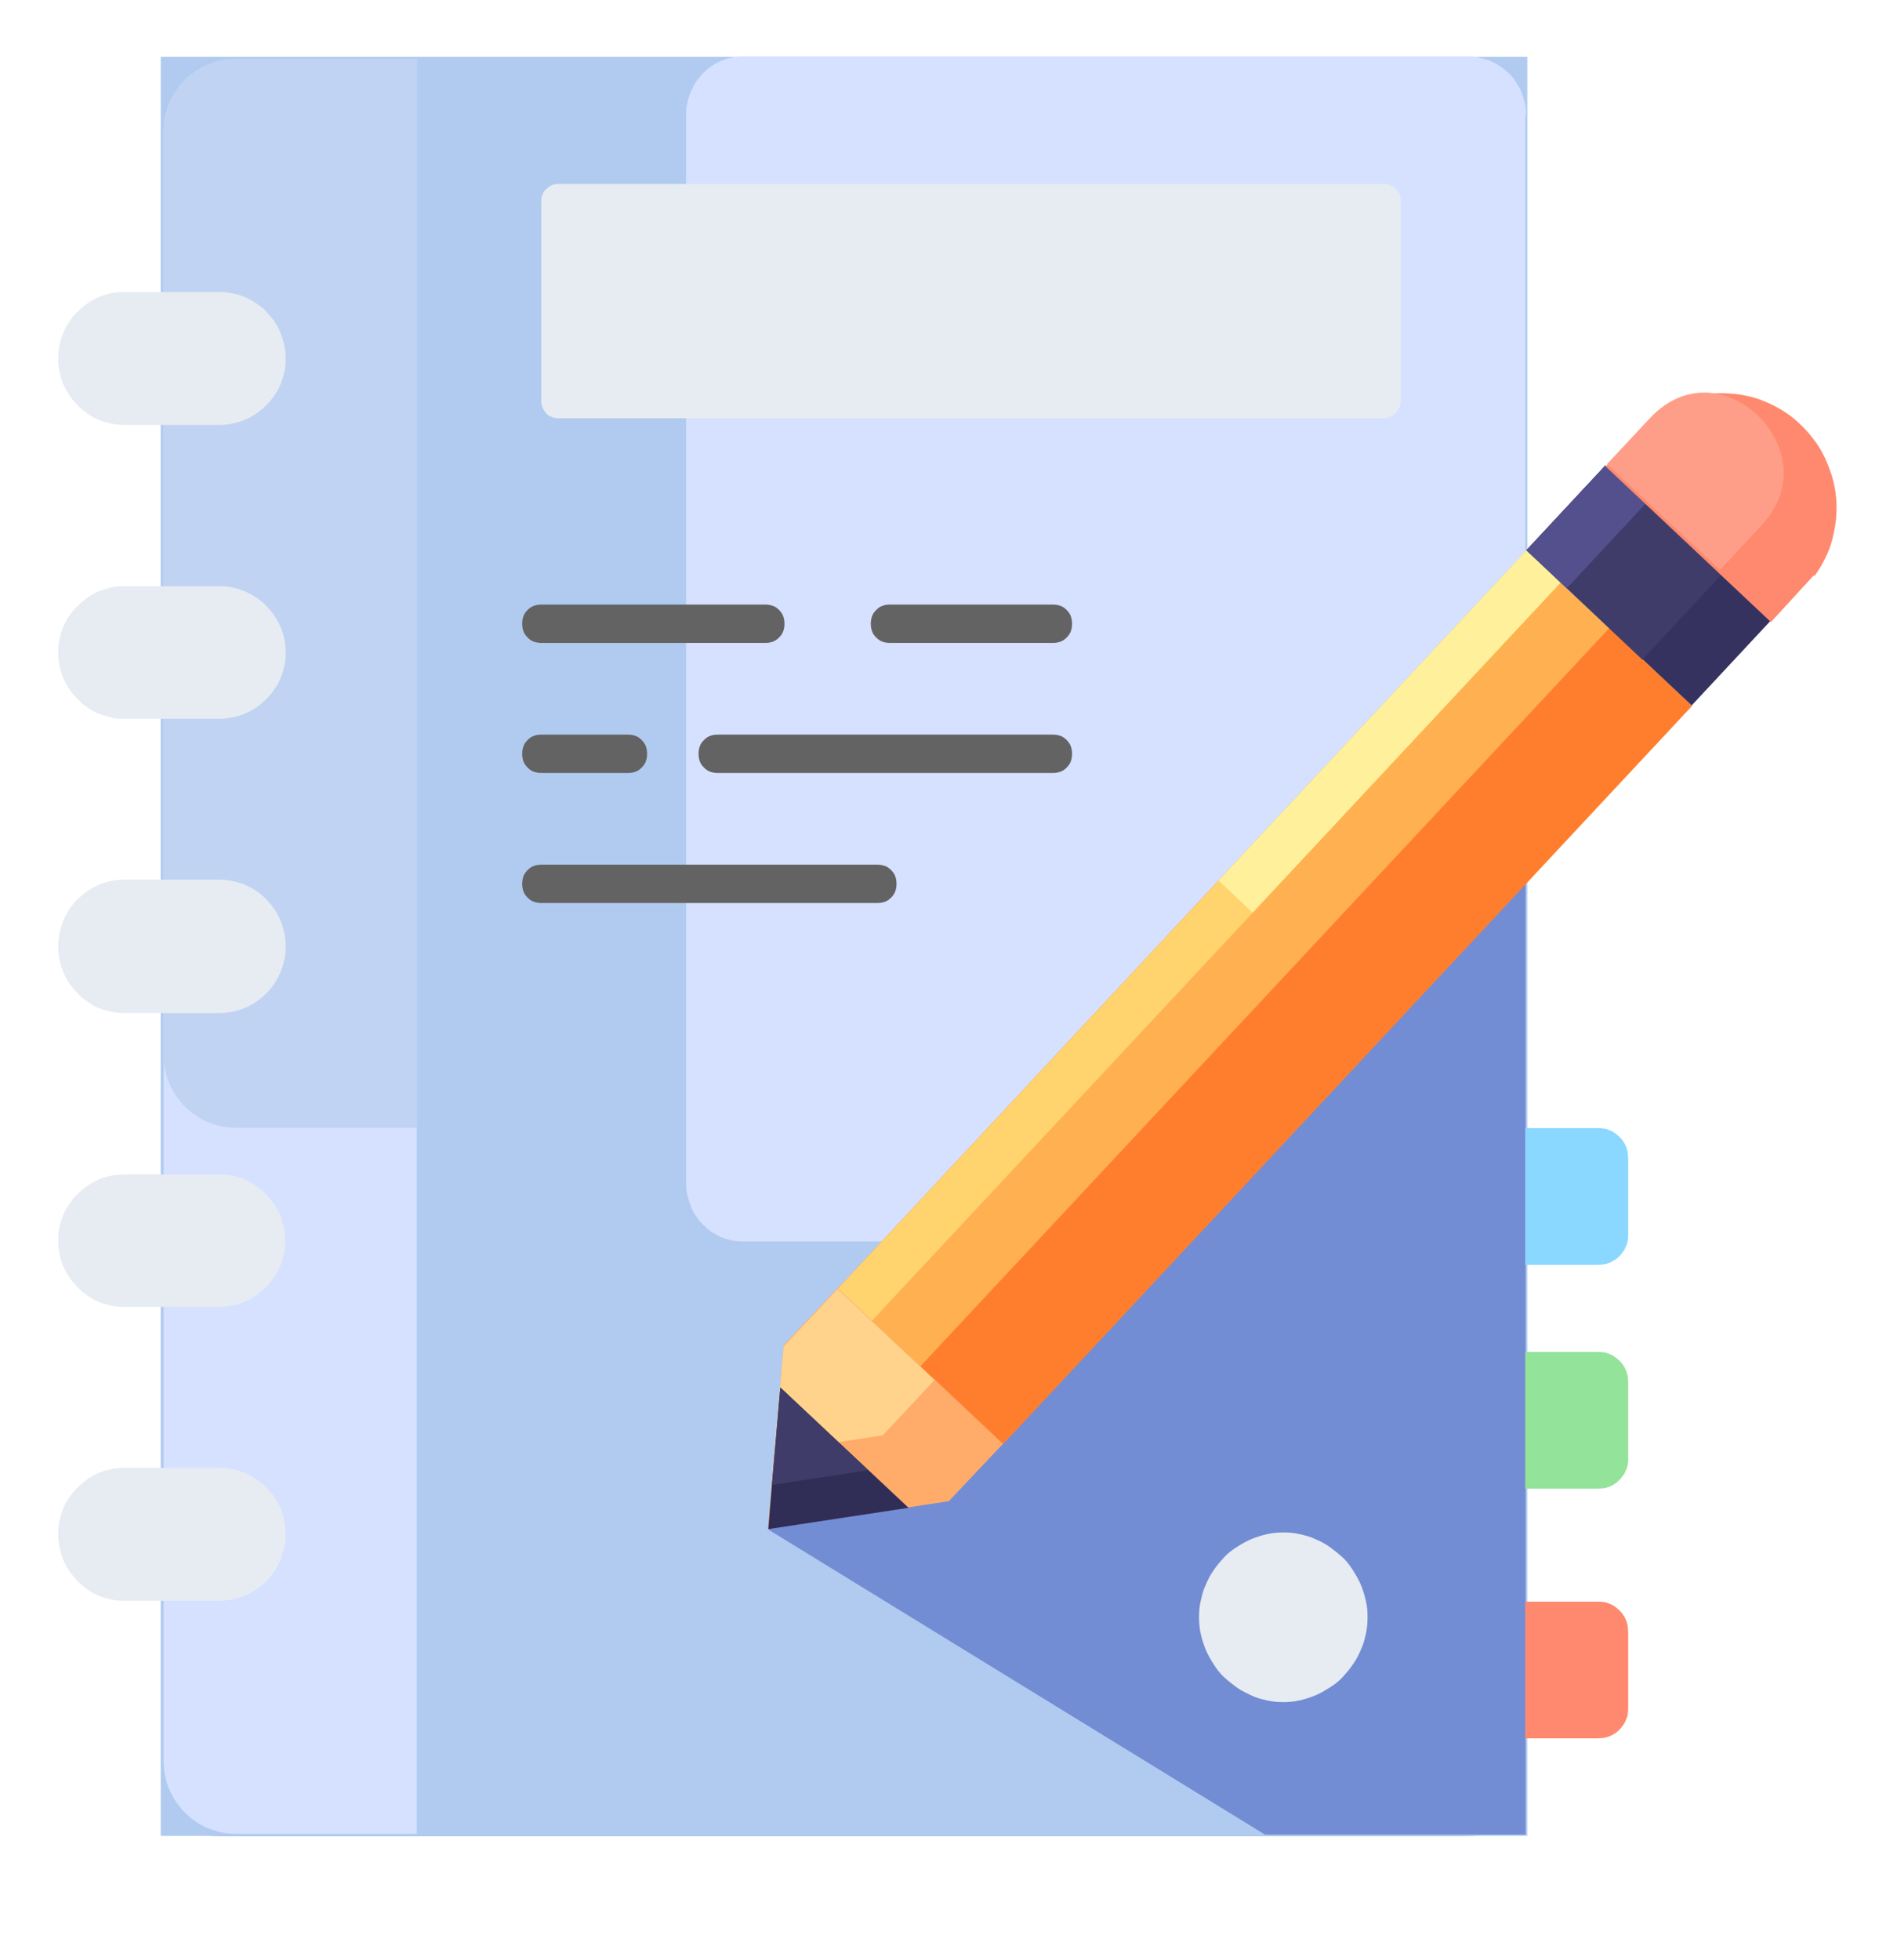 <?xml version="1.0" encoding="UTF-8"?> <svg xmlns="http://www.w3.org/2000/svg" xmlns:xlink="http://www.w3.org/1999/xlink" width="304" height="314" overflow="hidden"><rect width="100%" height="100%" fill="#808080" stroke="none"/><defs><clipPath id="clip0"><rect x="63" y="95" width="304" height="314"></rect></clipPath><clipPath id="clip1"><rect x="88" y="104" width="220" height="286"></rect></clipPath></defs><g clip-path="url(#clip0)" transform="translate(-63 -95)"><path d="M-71.827-71.827 790.095-71.827 790.095 790.095-71.827 790.095Z" fill="#FFFFFF" transform="matrix(1 0 0 1.004 -143.553 -114.038)"></path><path d="M-71.827-71.827 790.095-71.827 790.095 790.095-71.827 790.095Z" fill="#FFFFFF" transform="matrix(1 0 0 1.004 -143.553 -114.038)"></path><path d="M232.307 217.276 451.312 217.276 451.312 501.125 232.307 501.125Z" fill="#B1CBF0" transform="matrix(1 0 0 1.004 -143.553 -114.038)"></path><g clip-path="url(#clip1)"><path d="M450.98 226.587 450.98 491.947C450.98 492.546 450.98 493.145 450.78 493.743 450.647 494.342 450.514 494.874 450.248 495.472 450.048 496.004 449.716 496.536 449.383 497.068 449.051 497.601 448.652 498 448.253 498.465 447.854 498.931 447.388 499.263 446.856 499.596 446.324 499.928 445.859 500.194 445.26 500.46 444.728 500.66 444.129 500.859 443.531 500.992 442.932 501.125 442.334 501.192 441.735 501.192L241.618 501.192C241.019 501.192 240.42 501.125 239.822 500.992 239.223 500.859 238.691 500.66 238.159 500.46 237.627 500.261 237.095 499.928 236.63 499.596 236.164 499.263 235.699 498.864 235.299 498.465 234.9 498.066 234.501 497.601 234.169 497.068 233.836 496.603 233.57 496.071 233.371 495.472 233.171 494.874 232.972 494.342 232.839 493.743 232.706 493.145 232.639 492.546 232.639 491.947L232.639 226.587C232.639 225.989 232.639 225.39 232.839 224.791 233.038 224.193 233.105 223.661 233.371 223.062 233.637 222.464 233.903 221.998 234.169 221.466 234.501 221.001 234.834 220.535 235.299 220.07 235.699 219.67 236.164 219.271 236.63 218.939 237.095 218.606 237.627 218.34 238.159 218.074 238.691 217.808 239.29 217.675 239.822 217.542 240.42 217.409 241.019 217.343 241.618 217.343L441.868 217.343C442.467 217.343 443.065 217.409 443.664 217.542 444.262 217.675 444.794 217.875 445.393 218.074 445.925 218.34 446.457 218.606 446.923 218.939 447.388 219.271 447.854 219.67 448.319 220.07 448.718 220.469 449.117 220.934 449.45 221.466 449.782 221.932 450.048 222.464 450.314 223.062 450.581 223.661 450.714 224.193 450.847 224.791 450.98 225.39 451.046 225.989 451.046 226.587Z" fill="#B1CBF0" transform="matrix(1 0 0 1.004 -143.553 -114.038)"></path></g><path d="M450.98 226.587 450.98 406.287 325.482 406.287C324.884 406.287 324.285 406.221 323.686 406.088 323.088 405.955 322.556 405.755 322.024 405.556 321.492 405.29 320.96 405.024 320.494 404.691 320.029 404.359 319.563 403.96 319.164 403.561 318.765 403.161 318.366 402.696 318.033 402.164 317.701 401.698 317.435 401.166 317.235 400.568 317.036 400.036 316.836 399.437 316.703 398.839 316.57 398.24 316.504 397.641 316.504 397.043L316.504 226.454C316.504 225.856 316.504 225.257 316.703 224.658 316.836 224.06 316.969 223.528 317.235 222.929 317.435 222.397 317.767 221.865 318.033 221.333 318.366 220.868 318.765 220.402 319.164 219.937 319.563 219.537 320.029 219.138 320.494 218.806 320.96 218.473 321.492 218.207 322.024 217.941 322.556 217.675 323.154 217.542 323.686 217.409 324.285 217.276 324.884 217.21 325.482 217.21L441.868 217.21C442.467 217.21 443.065 217.21 443.664 217.409 444.262 217.609 444.794 217.675 445.393 217.941 445.925 218.141 446.457 218.473 446.989 218.806 447.521 219.138 447.92 219.537 448.386 219.937 448.851 220.336 449.184 220.801 449.516 221.333 449.849 221.865 450.115 222.331 450.381 222.929 450.581 223.461 450.78 224.06 450.913 224.658 451.046 225.257 451.113 225.856 451.113 226.454Z" fill="#D5E1FF" transform="matrix(1 0 0 1.004 -143.553 -114.038)"></path><path d="M329.672 452.243 409.28 500.926 451.046 500.926 451.046 348.693 329.672 452.243Z" fill="#738DD4" transform="matrix(1 0 0 1.004 -143.553 -114.038)"></path><path d="M273.341 217.542 273.341 500.793 244.411 500.793C243.613 500.793 242.881 500.726 242.15 500.593 241.418 500.46 240.686 500.194 239.955 499.928 239.223 499.662 238.558 499.263 237.96 498.864 237.295 498.465 236.763 497.933 236.164 497.401 235.632 496.869 235.166 496.27 234.701 495.605 234.302 494.94 233.903 494.275 233.637 493.61 233.371 492.879 233.105 492.147 232.972 491.415 232.839 490.684 232.772 489.886 232.772 489.154L232.772 229.247C232.772 228.516 232.839 227.718 232.972 226.986 233.105 226.255 233.371 225.523 233.637 224.791 233.903 224.06 234.302 223.395 234.701 222.796 235.1 222.131 235.632 221.599 236.164 221.001 236.696 220.402 237.295 220.003 237.96 219.537 238.625 219.138 239.29 218.739 239.955 218.473 240.686 218.207 241.418 217.941 242.15 217.808 242.881 217.675 243.679 217.609 244.411 217.609L273.341 217.609Z" fill="#D5E1FF" transform="matrix(1 0 0 1.004 -143.553 -114.038)"></path><path d="M273.341 217.542 273.341 388.131 244.411 388.131C243.679 388.131 242.881 388.065 242.15 387.932 241.418 387.799 240.686 387.533 239.955 387.266 239.223 387 238.558 386.601 237.96 386.202 237.295 385.803 236.763 385.271 236.164 384.739 235.566 384.207 235.166 383.609 234.701 382.944 234.302 382.279 233.903 381.613 233.637 380.948 233.371 380.283 233.105 379.485 232.972 378.754 232.839 378.022 232.772 377.224 232.772 376.492L232.772 229.247C232.772 228.516 232.839 227.718 232.972 226.986 233.105 226.255 233.371 225.523 233.637 224.791 233.903 224.06 234.302 223.395 234.701 222.796 235.1 222.131 235.632 221.599 236.164 221.001 236.696 220.402 237.295 220.003 237.96 219.537 238.625 219.138 239.29 218.739 239.955 218.473 240.686 218.207 241.418 217.941 242.15 217.808 242.881 217.675 243.679 217.609 244.411 217.609L273.341 217.609Z" fill="#C0D3F2" transform="matrix(1 0 0 1.004 -143.553 -114.038)"></path><path d="M431.028 240.287 431.028 272.144C431.028 272.543 430.961 272.876 430.828 273.208 430.695 273.541 430.496 273.873 430.23 274.139 429.964 274.405 429.698 274.605 429.298 274.738 428.966 274.871 428.633 274.937 428.234 274.937L296.02 274.937C295.621 274.937 295.288 274.871 294.956 274.738 294.623 274.605 294.291 274.405 294.091 274.139 293.892 273.873 293.626 273.607 293.493 273.208 293.36 272.876 293.293 272.543 293.293 272.144L293.293 240.287C293.293 239.888 293.36 239.556 293.493 239.223 293.626 238.891 293.825 238.558 294.091 238.359 294.357 238.159 294.623 237.893 294.956 237.76 295.288 237.627 295.621 237.561 296.02 237.561L428.234 237.561C428.633 237.561 428.966 237.627 429.298 237.76 429.631 237.893 429.964 238.093 430.23 238.359 430.496 238.625 430.695 238.891 430.828 239.223 430.961 239.556 431.028 239.888 431.028 240.287Z" fill="#E6ECF2" transform="matrix(1 0 0 1.004 -143.553 -114.038)"></path><path d="M329.206 310.784 293.293 310.784C292.894 310.784 292.495 310.718 292.096 310.585 291.697 310.452 291.364 310.186 291.098 309.92 290.832 309.654 290.566 309.321 290.433 308.922 290.3 308.523 290.234 308.19 290.234 307.725 290.234 307.259 290.3 306.927 290.433 306.528 290.566 306.129 290.832 305.796 291.098 305.53 291.364 305.264 291.697 304.998 292.096 304.865 292.495 304.732 292.827 304.666 293.293 304.666L329.206 304.666C329.605 304.666 330.005 304.732 330.404 304.865 330.803 304.998 331.135 305.264 331.401 305.53 331.667 305.796 331.933 306.129 332.066 306.528 332.199 306.927 332.266 307.259 332.266 307.725 332.266 308.19 332.199 308.523 332.066 308.922 331.933 309.321 331.667 309.654 331.401 309.92 331.135 310.186 330.803 310.452 330.404 310.585 330.005 310.718 329.672 310.784 329.206 310.784Z" fill="#636363" transform="matrix(1 0 0 1.004 -143.553 -114.038)"></path><path d="M375.295 331.534 321.558 331.534C321.159 331.534 320.76 331.468 320.361 331.335 319.962 331.202 319.63 330.936 319.363 330.67 319.097 330.404 318.831 330.071 318.698 329.672 318.565 329.273 318.499 328.94 318.499 328.475 318.499 328.009 318.565 327.677 318.698 327.278 318.831 326.879 319.097 326.546 319.363 326.28 319.63 326.014 319.962 325.748 320.361 325.615 320.76 325.482 321.093 325.416 321.558 325.416L375.295 325.416C375.694 325.416 376.093 325.482 376.492 325.615 376.891 325.748 377.224 326.014 377.49 326.28 377.756 326.546 378.022 326.879 378.155 327.278 378.288 327.677 378.355 328.009 378.355 328.475 378.355 328.94 378.288 329.273 378.155 329.672 378.022 330.071 377.756 330.404 377.49 330.67 377.224 330.936 376.891 331.202 376.492 331.335 376.093 331.468 375.761 331.534 375.295 331.534Z" fill="#636363" transform="matrix(1 0 0 1.004 -143.553 -114.038)"></path><path d="M347.163 352.284 293.293 352.284C292.894 352.284 292.495 352.218 292.096 352.085 291.697 351.952 291.364 351.686 291.098 351.42 290.832 351.154 290.566 350.821 290.433 350.422 290.3 350.023 290.234 349.69 290.234 349.225 290.234 348.759 290.3 348.427 290.433 348.028 290.566 347.629 290.832 347.296 291.098 347.03 291.364 346.764 291.697 346.498 292.096 346.365 292.495 346.232 292.827 346.166 293.293 346.166L347.163 346.166C347.562 346.166 347.961 346.232 348.36 346.365 348.759 346.498 349.092 346.764 349.358 347.03 349.624 347.296 349.89 347.629 350.023 348.028 350.156 348.427 350.222 348.759 350.222 349.225 350.222 349.69 350.156 350.023 350.023 350.422 349.89 350.821 349.624 351.154 349.358 351.42 349.092 351.686 348.759 351.952 348.36 352.085 347.961 352.218 347.629 352.284 347.163 352.284Z" fill="#636363" transform="matrix(1 0 0 1.004 -143.553 -114.038)"></path><path d="M375.295 310.784 349.158 310.784C348.759 310.784 348.36 310.718 347.961 310.585 347.562 310.452 347.23 310.186 346.964 309.92 346.698 309.654 346.432 309.321 346.299 308.922 346.166 308.523 346.099 308.19 346.099 307.725 346.099 307.259 346.166 306.927 346.299 306.528 346.432 306.129 346.698 305.796 346.964 305.53 347.23 305.264 347.562 304.998 347.961 304.865 348.36 304.732 348.693 304.666 349.158 304.666L375.295 304.666C375.694 304.666 376.093 304.732 376.492 304.865 376.891 304.998 377.224 305.264 377.49 305.53 377.756 305.796 378.022 306.129 378.155 306.528 378.288 306.927 378.355 307.259 378.355 307.725 378.355 308.19 378.288 308.523 378.155 308.922 378.022 309.321 377.756 309.654 377.49 309.92 377.224 310.186 376.891 310.452 376.492 310.585 376.093 310.718 375.761 310.784 375.295 310.784Z" fill="#636363" transform="matrix(1 0 0 1.004 -143.553 -114.038)"></path><path d="M307.193 331.534 293.293 331.534C292.894 331.534 292.495 331.468 292.096 331.335 291.697 331.202 291.364 330.936 291.098 330.67 290.832 330.404 290.566 330.071 290.433 329.672 290.3 329.273 290.234 328.94 290.234 328.475 290.234 328.009 290.3 327.677 290.433 327.278 290.566 326.879 290.832 326.546 291.098 326.28 291.364 326.014 291.697 325.748 292.096 325.615 292.495 325.482 292.827 325.416 293.293 325.416L307.193 325.416C307.592 325.416 307.991 325.482 308.39 325.615 308.789 325.748 309.122 326.014 309.388 326.28 309.654 326.546 309.92 326.879 310.053 327.278 310.186 327.677 310.252 328.009 310.252 328.475 310.252 328.94 310.186 329.273 310.053 329.672 309.92 330.071 309.654 330.404 309.388 330.67 309.122 330.936 308.789 331.202 308.39 331.335 307.991 331.468 307.658 331.534 307.193 331.534Z" fill="#636363" transform="matrix(1 0 0 1.004 -143.553 -114.038)"></path><path d="M425.707 466.21C425.707 467.074 425.641 467.939 425.441 468.87 425.242 469.734 425.042 470.599 424.643 471.397 424.311 472.195 423.911 472.993 423.379 473.725 422.914 474.456 422.315 475.121 421.717 475.786 421.118 476.452 420.387 476.984 419.655 477.449 418.924 477.915 418.125 478.38 417.327 478.713 416.529 479.045 415.665 479.311 414.8 479.511 413.936 479.71 413.071 479.777 412.206 479.777 411.342 479.777 410.477 479.71 409.613 479.511 408.748 479.311 407.883 479.112 407.085 478.713 406.287 478.314 405.489 477.981 404.758 477.449 404.026 476.917 403.361 476.385 402.696 475.786 402.031 475.188 401.499 474.456 401.033 473.725 400.568 472.993 400.102 472.195 399.77 471.397 399.437 470.599 399.171 469.734 398.972 468.87 398.772 468.005 398.706 467.141 398.706 466.21 398.706 465.278 398.772 464.48 398.972 463.616 399.171 462.751 399.371 461.887 399.77 461.089 400.102 460.29 400.501 459.492 401.033 458.761 401.499 458.029 402.097 457.364 402.696 456.699 403.295 456.034 404.026 455.502 404.758 455.036 405.489 454.571 406.287 454.105 407.085 453.773 407.883 453.44 408.748 453.174 409.613 452.975 410.477 452.775 411.342 452.709 412.206 452.709 413.071 452.709 413.936 452.775 414.8 452.975 415.665 453.174 416.529 453.374 417.327 453.773 418.125 454.105 418.924 454.504 419.655 455.036 420.387 455.569 421.052 456.101 421.717 456.699 422.382 457.298 422.914 458.029 423.379 458.761 423.845 459.492 424.311 460.29 424.643 461.089 424.976 461.887 425.242 462.751 425.441 463.616 425.641 464.48 425.707 465.345 425.707 466.21Z" fill="#E6ECF2" transform="matrix(1 0 0 1.004 -143.553 -114.038)"></path><path d="M450.98 388.198 462.552 388.198C462.884 388.198 463.217 388.198 463.549 388.264 463.882 388.264 464.148 388.397 464.48 388.53 464.813 388.663 465.079 388.796 465.345 388.996 465.611 389.195 465.877 389.395 466.077 389.594 466.276 389.794 466.542 390.06 466.675 390.326 466.875 390.592 467.008 390.858 467.141 391.19 467.274 391.523 467.34 391.789 467.407 392.121 467.407 392.454 467.473 392.786 467.473 393.119L467.473 405.09C467.473 405.423 467.473 405.755 467.407 406.088 467.407 406.42 467.274 406.686 467.141 407.019 467.008 407.351 466.875 407.617 466.675 407.883 466.476 408.149 466.276 408.415 466.077 408.615 465.877 408.815 465.611 409.081 465.345 409.214 465.079 409.347 464.813 409.546 464.48 409.679 464.148 409.812 463.882 409.879 463.549 409.945 463.217 409.945 462.884 410.012 462.552 410.012L450.98 410.012 450.98 388.131Z" fill="#8AD7FF" transform="matrix(1 0 0 1.004 -143.553 -114.038)"></path><path d="M450.98 423.911 462.552 423.911C462.884 423.911 463.217 423.911 463.549 423.978 463.882 423.978 464.148 424.111 464.48 424.244 464.813 424.377 465.079 424.51 465.345 424.71 465.611 424.909 465.877 425.109 466.077 425.308 466.276 425.508 466.542 425.774 466.675 426.04 466.875 426.306 467.008 426.572 467.141 426.904 467.274 427.237 467.34 427.503 467.407 427.835 467.407 428.168 467.473 428.5 467.473 428.833L467.473 440.804C467.473 441.137 467.473 441.469 467.407 441.802 467.407 442.134 467.274 442.4 467.141 442.733 467.008 443.065 466.875 443.331 466.675 443.597 466.476 443.863 466.276 444.129 466.077 444.329 465.877 444.528 465.611 444.794 465.345 444.927 465.079 445.127 464.813 445.26 464.48 445.393 464.148 445.526 463.882 445.593 463.549 445.659 463.217 445.659 462.884 445.726 462.552 445.726L450.98 445.726 450.98 423.845Z" fill="#93E39A" transform="matrix(1 0 0 1.004 -143.553 -114.038)"></path><path d="M450.98 463.749 462.552 463.749C462.884 463.749 463.217 463.749 463.549 463.815 463.882 463.815 464.148 463.948 464.48 464.081 464.813 464.214 465.079 464.347 465.345 464.547 465.611 464.746 465.877 464.946 466.077 465.145 466.276 465.345 466.542 465.611 466.675 465.877 466.875 466.143 467.008 466.409 467.141 466.742 467.274 467.008 467.34 467.34 467.407 467.673 467.407 468.005 467.473 468.338 467.473 468.67L467.473 480.641C467.473 480.974 467.473 481.306 467.407 481.639 467.407 481.972 467.274 482.238 467.141 482.57 467.008 482.903 466.875 483.169 466.675 483.435 466.476 483.701 466.276 483.967 466.077 484.166 465.877 484.366 465.611 484.632 465.345 484.765 465.079 484.964 464.813 485.097 464.48 485.23 464.148 485.363 463.882 485.43 463.549 485.496 463.217 485.496 462.884 485.563 462.552 485.563L450.98 485.563 450.98 463.682Z" fill="#FF896E" transform="matrix(1 0 0 1.004 -143.553 -114.038)"></path><path d="M451.179 296.02 477.649 320.827 367.182 438.676 340.712 413.869 451.179 296.02Z" fill="#FFB050" transform="matrix(1 0 0 1.004 -143.553 -114.038)"></path><path d="M451.246 296.02 456.699 301.141 346.232 418.99 340.779 413.869 451.246 296.02Z" fill="#FFD36E" transform="matrix(1 0 0 1.004 -143.553 -114.038)"></path><path d="M451.179 296.02 456.633 301.141 407.285 353.814 401.831 348.693 451.179 296.02Z" fill="#FFF19B" transform="matrix(1 0 0 1.004 -143.553 -114.038)"></path><path d="M464.48 308.39 477.715 320.827 367.248 438.676 354.013 426.239 464.48 308.39Z" fill="#FF7E2D" transform="matrix(1 0 0 1.004 -143.553 -114.038)"></path><path d="M367.248 438.609 358.602 447.721 329.605 452.11C330.936 436.481 330.337 442.999 332.133 422.847L340.779 413.736 367.248 438.543Z" fill="#FFAB69" transform="matrix(1 0 0 1.004 -143.553 -114.038)"></path><path d="M356.341 428.367 348.028 437.213 330.67 439.873 332.133 423.047 340.779 413.869 356.341 428.434Z" fill="#FFD38C" transform="matrix(1 0 0 1.004 -143.553 -114.038)"></path><path d="M352.085 448.785 329.672 452.177C330.404 443.198 329.938 448.851 331.601 429.565L352.085 448.718Z" fill="#302D56" transform="matrix(1 0 0 1.004 -143.553 -114.038)"></path><path d="M345.634 442.799 330.271 445.127 331.601 429.631 345.634 442.799Z" fill="#3F3C6A" transform="matrix(1 0 0 1.004 -143.553 -114.038)"></path><path d="M463.815 282.452 490.285 307.259 477.649 320.76 451.179 295.953 463.815 282.452Z" fill="#353260" transform="matrix(1 0 0 1.004 -143.553 -114.038)"></path><path d="M463.815 282.519 482.371 299.944 469.734 313.444 451.179 296.02 463.815 282.519Z" fill="#3F3C6A" transform="matrix(1 0 0 1.004 -143.553 -114.038)"></path><path d="M463.815 282.519 470.266 288.571 457.63 302.072 451.179 296.02 463.815 282.519Z" fill="#53508D" transform="matrix(1 0 0 1.004 -143.553 -114.038)"></path><path d="M497.268 299.944 490.351 307.459 463.882 282.652C464.281 282.253 463.084 283.45 470.798 275.27 471.663 274.538 472.528 273.94 473.525 273.341 474.456 272.809 475.52 272.344 476.518 271.944 477.582 271.545 478.646 271.279 479.71 271.146 480.774 271.013 481.905 270.88 483.036 270.947 484.166 271.013 485.23 271.08 486.361 271.346 487.425 271.545 488.489 271.878 489.553 272.344 490.551 272.743 491.548 273.275 492.48 273.873 493.411 274.472 494.275 275.137 495.073 275.935 495.871 276.666 496.603 277.531 497.268 278.396 497.933 279.26 498.532 280.258 498.997 281.255 499.463 282.253 499.862 283.317 500.194 284.381 500.46 285.445 500.726 286.509 500.793 287.64 500.926 288.771 500.859 289.835 500.793 290.965 500.66 292.096 500.46 293.16 500.194 294.224 499.928 295.288 499.529 296.352 498.997 297.35 498.532 298.348 497.933 299.279 497.268 300.21L497.268 300.077Z" fill="#FF896E" transform="matrix(1 0 0 1.004 -143.553 -114.038)"></path><path d="M489.088 291.763 482.171 299.146 464.081 282.253C471.397 274.472 471.197 274.605 472.195 273.74 483.501 264.097 499.396 280.723 489.021 291.763Z" fill="#FF9E88" transform="matrix(1 0 0 1.004 -143.553 -114.038)"></path><path d="M241.684 463.616 226.454 463.616C225.789 463.616 225.057 463.549 224.392 463.416 223.727 463.283 223.062 463.084 222.397 462.818 221.732 462.552 221.134 462.219 220.602 461.82 220.003 461.421 219.471 461.022 219.005 460.49 218.54 459.958 218.074 459.492 217.675 458.894 217.276 458.295 216.944 457.697 216.678 457.032 216.412 456.367 216.212 455.702 216.079 455.036 215.946 454.371 215.88 453.64 215.88 452.975 215.88 452.31 215.946 451.578 216.079 450.913 216.212 450.248 216.412 449.583 216.678 448.918 216.944 448.253 217.276 447.654 217.675 447.122 218.074 446.524 218.473 445.992 219.005 445.526 219.471 445.061 220.003 444.595 220.602 444.196 221.2 443.797 221.799 443.464 222.397 443.198 223.062 442.932 223.727 442.733 224.392 442.6 225.057 442.467 225.789 442.4 226.454 442.4L241.684 442.4C242.349 442.4 243.081 442.4 243.746 442.6 244.411 442.733 245.076 442.932 245.741 443.198 246.406 443.464 247.005 443.797 247.603 444.196 248.202 444.595 248.734 444.994 249.199 445.526 249.665 445.992 250.13 446.524 250.529 447.122 250.928 447.721 251.261 448.319 251.527 448.918 251.793 449.516 251.993 450.248 252.126 450.913 252.259 451.578 252.325 452.31 252.325 452.975 252.325 453.64 252.325 454.371 252.126 455.036 251.926 455.702 251.793 456.367 251.527 457.032 251.261 457.697 250.928 458.295 250.529 458.894 250.13 459.492 249.731 460.024 249.199 460.49 248.667 460.956 248.202 461.421 247.603 461.82 247.005 462.219 246.406 462.552 245.741 462.818 245.076 463.084 244.411 463.283 243.746 463.416 243.081 463.549 242.349 463.616 241.684 463.616Z" fill="#E6ECF2" transform="matrix(1 0 0 1.004 -143.553 -114.038)"></path><path d="M241.684 416.729 226.454 416.729C225.789 416.729 225.057 416.662 224.392 416.529 223.727 416.396 223.062 416.197 222.397 415.931 221.732 415.665 221.134 415.332 220.602 414.933 220.003 414.534 219.471 414.135 219.005 413.603 218.54 413.137 218.074 412.605 217.675 412.007 217.276 411.408 216.944 410.81 216.678 410.211 216.412 409.546 216.212 408.881 216.079 408.216 215.946 407.551 215.88 406.819 215.88 406.154 215.88 405.489 215.88 404.758 216.079 404.093 216.212 403.427 216.412 402.762 216.678 402.097 216.944 401.432 217.276 400.834 217.675 400.302 218.074 399.703 218.473 399.171 219.005 398.706 219.471 398.24 220.003 397.774 220.602 397.375 221.2 396.976 221.799 396.644 222.397 396.378 222.996 396.112 223.727 395.912 224.392 395.779 225.057 395.646 225.789 395.58 226.454 395.58L241.684 395.58C242.349 395.58 243.081 395.646 243.746 395.779 244.411 395.912 245.076 396.112 245.741 396.378 246.406 396.644 247.005 396.976 247.537 397.375 248.135 397.774 248.667 398.174 249.133 398.706 249.598 399.171 250.064 399.703 250.463 400.302 250.862 400.9 251.194 401.499 251.461 402.097 251.727 402.762 251.926 403.427 252.059 404.093 252.192 404.758 252.259 405.489 252.259 406.154 252.259 406.819 252.259 407.551 252.059 408.216 251.926 408.881 251.727 409.546 251.461 410.211 251.194 410.876 250.862 411.475 250.463 412.007 250.064 412.605 249.665 413.137 249.133 413.603 248.667 414.069 248.135 414.534 247.537 414.933 246.938 415.332 246.34 415.665 245.741 415.931 245.142 416.197 244.411 416.396 243.746 416.529 243.081 416.662 242.349 416.729 241.684 416.729Z" fill="#E6ECF2" transform="matrix(1 0 0 1.004 -143.553 -114.038)"></path><path d="M241.684 369.842 226.454 369.842C225.789 369.842 225.057 369.775 224.392 369.642 223.727 369.509 223.062 369.31 222.397 369.044 221.732 368.778 221.134 368.445 220.602 368.046 220.003 367.647 219.471 367.248 219.005 366.716 218.54 366.25 218.074 365.718 217.675 365.12 217.276 364.521 216.944 363.923 216.678 363.258 216.412 362.593 216.212 361.928 216.079 361.263 215.946 360.597 215.88 359.866 215.88 359.201 215.88 358.536 215.946 357.804 216.079 357.139 216.212 356.474 216.412 355.809 216.678 355.144 216.944 354.479 217.276 353.88 217.675 353.282 218.074 352.683 218.473 352.151 219.005 351.686 219.471 351.22 220.003 350.755 220.602 350.355 221.2 349.956 221.799 349.624 222.397 349.358 223.062 349.092 223.727 348.892 224.392 348.759 225.057 348.626 225.789 348.56 226.454 348.56L241.684 348.56C242.349 348.56 243.081 348.626 243.746 348.759 244.411 348.892 245.076 349.092 245.741 349.358 246.406 349.624 247.005 349.956 247.603 350.355 248.202 350.755 248.734 351.154 249.199 351.686 249.665 352.151 250.13 352.683 250.529 353.282 250.928 353.88 251.261 354.479 251.527 355.144 251.793 355.809 251.993 356.474 252.126 357.139 252.259 357.804 252.325 358.536 252.325 359.201 252.325 359.866 252.325 360.597 252.126 361.263 251.993 361.928 251.793 362.593 251.527 363.258 251.261 363.923 250.928 364.521 250.529 365.12 250.13 365.718 249.731 366.25 249.199 366.716 248.734 367.182 248.202 367.647 247.603 368.046 247.005 368.445 246.406 368.778 245.741 369.044 245.076 369.31 244.411 369.509 243.746 369.642 243.081 369.775 242.349 369.842 241.684 369.842Z" fill="#E6ECF2" transform="matrix(1 0 0 1.004 -143.553 -114.038)"></path><path d="M241.684 322.888 226.454 322.888C225.789 322.888 225.057 322.888 224.392 322.689 223.727 322.489 223.062 322.356 222.397 322.09 221.732 321.824 221.134 321.492 220.602 321.093 220.003 320.694 219.471 320.295 219.005 319.763 218.54 319.297 218.074 318.765 217.675 318.166 217.276 317.568 216.944 316.969 216.678 316.371 216.412 315.706 216.212 315.041 216.079 314.376 215.946 313.71 215.88 312.979 215.88 312.314 215.88 311.649 215.946 310.917 216.079 310.252 216.212 309.587 216.412 308.922 216.678 308.257 216.944 307.592 217.276 306.993 217.675 306.461 218.074 305.863 218.473 305.331 219.005 304.865 219.471 304.4 220.003 303.934 220.602 303.535 221.2 303.136 221.799 302.803 222.397 302.537 223.062 302.271 223.727 302.072 224.392 301.939 225.057 301.806 225.789 301.739 226.454 301.739L241.684 301.739C242.349 301.739 243.081 301.739 243.746 301.939 244.411 302.072 245.076 302.271 245.741 302.537 246.406 302.803 247.005 303.136 247.603 303.535 248.202 303.934 248.734 304.333 249.199 304.865 249.665 305.331 250.13 305.863 250.529 306.461 250.928 307.06 251.261 307.658 251.527 308.257 251.793 308.855 251.993 309.587 252.126 310.252 252.259 310.917 252.325 311.649 252.325 312.314 252.325 312.979 252.325 313.71 252.126 314.376 251.993 315.041 251.793 315.706 251.527 316.371 251.261 317.036 250.928 317.634 250.529 318.166 250.13 318.765 249.731 319.297 249.199 319.763 248.734 320.228 248.202 320.694 247.603 321.093 247.005 321.492 246.406 321.824 245.741 322.09 245.076 322.356 244.411 322.556 243.746 322.689 243.081 322.822 242.349 322.888 241.684 322.888Z" fill="#E6ECF2" transform="matrix(1 0 0 1.004 -143.553 -114.038)"></path><path d="M241.684 276.001 226.454 276.001C225.789 276.001 225.057 275.935 224.392 275.802 223.727 275.669 223.062 275.469 222.397 275.203 221.732 274.937 221.134 274.605 220.602 274.206 220.003 273.807 219.471 273.408 219.005 272.876 218.54 272.41 218.074 271.878 217.675 271.279 217.276 270.681 216.944 270.082 216.678 269.484 216.412 268.819 216.212 268.154 216.079 267.489 215.946 266.823 215.88 266.092 215.88 265.427 215.88 264.762 215.946 264.03 216.079 263.365 216.212 262.7 216.412 262.035 216.678 261.37 216.944 260.705 217.276 260.106 217.675 259.508 218.074 258.909 218.473 258.377 219.005 257.912 219.537 257.446 220.003 256.981 220.602 256.581 221.2 256.182 221.799 255.85 222.397 255.584 223.062 255.318 223.727 255.118 224.392 254.985 225.057 254.852 225.789 254.786 226.454 254.786L241.684 254.786C242.349 254.786 243.081 254.852 243.746 254.985 244.411 255.118 245.076 255.318 245.741 255.584 246.406 255.85 247.005 256.182 247.603 256.581 248.202 256.981 248.734 257.38 249.199 257.912 249.665 258.444 250.13 258.909 250.529 259.508 250.928 260.106 251.261 260.705 251.527 261.37 251.793 262.035 251.993 262.7 252.126 263.365 252.259 264.03 252.325 264.762 252.325 265.427 252.325 266.092 252.325 266.823 252.126 267.489 251.993 268.154 251.793 268.819 251.527 269.484 251.261 270.149 250.928 270.747 250.529 271.279 250.13 271.878 249.731 272.41 249.199 272.876 248.734 273.341 248.202 273.807 247.603 274.206 247.005 274.605 246.406 274.937 245.741 275.203 245.076 275.469 244.411 275.669 243.746 275.802 243.081 275.935 242.349 276.001 241.684 276.001Z" fill="#E6ECF2" transform="matrix(1 0 0 1.004 -143.553 -114.038)"></path></g></svg> 